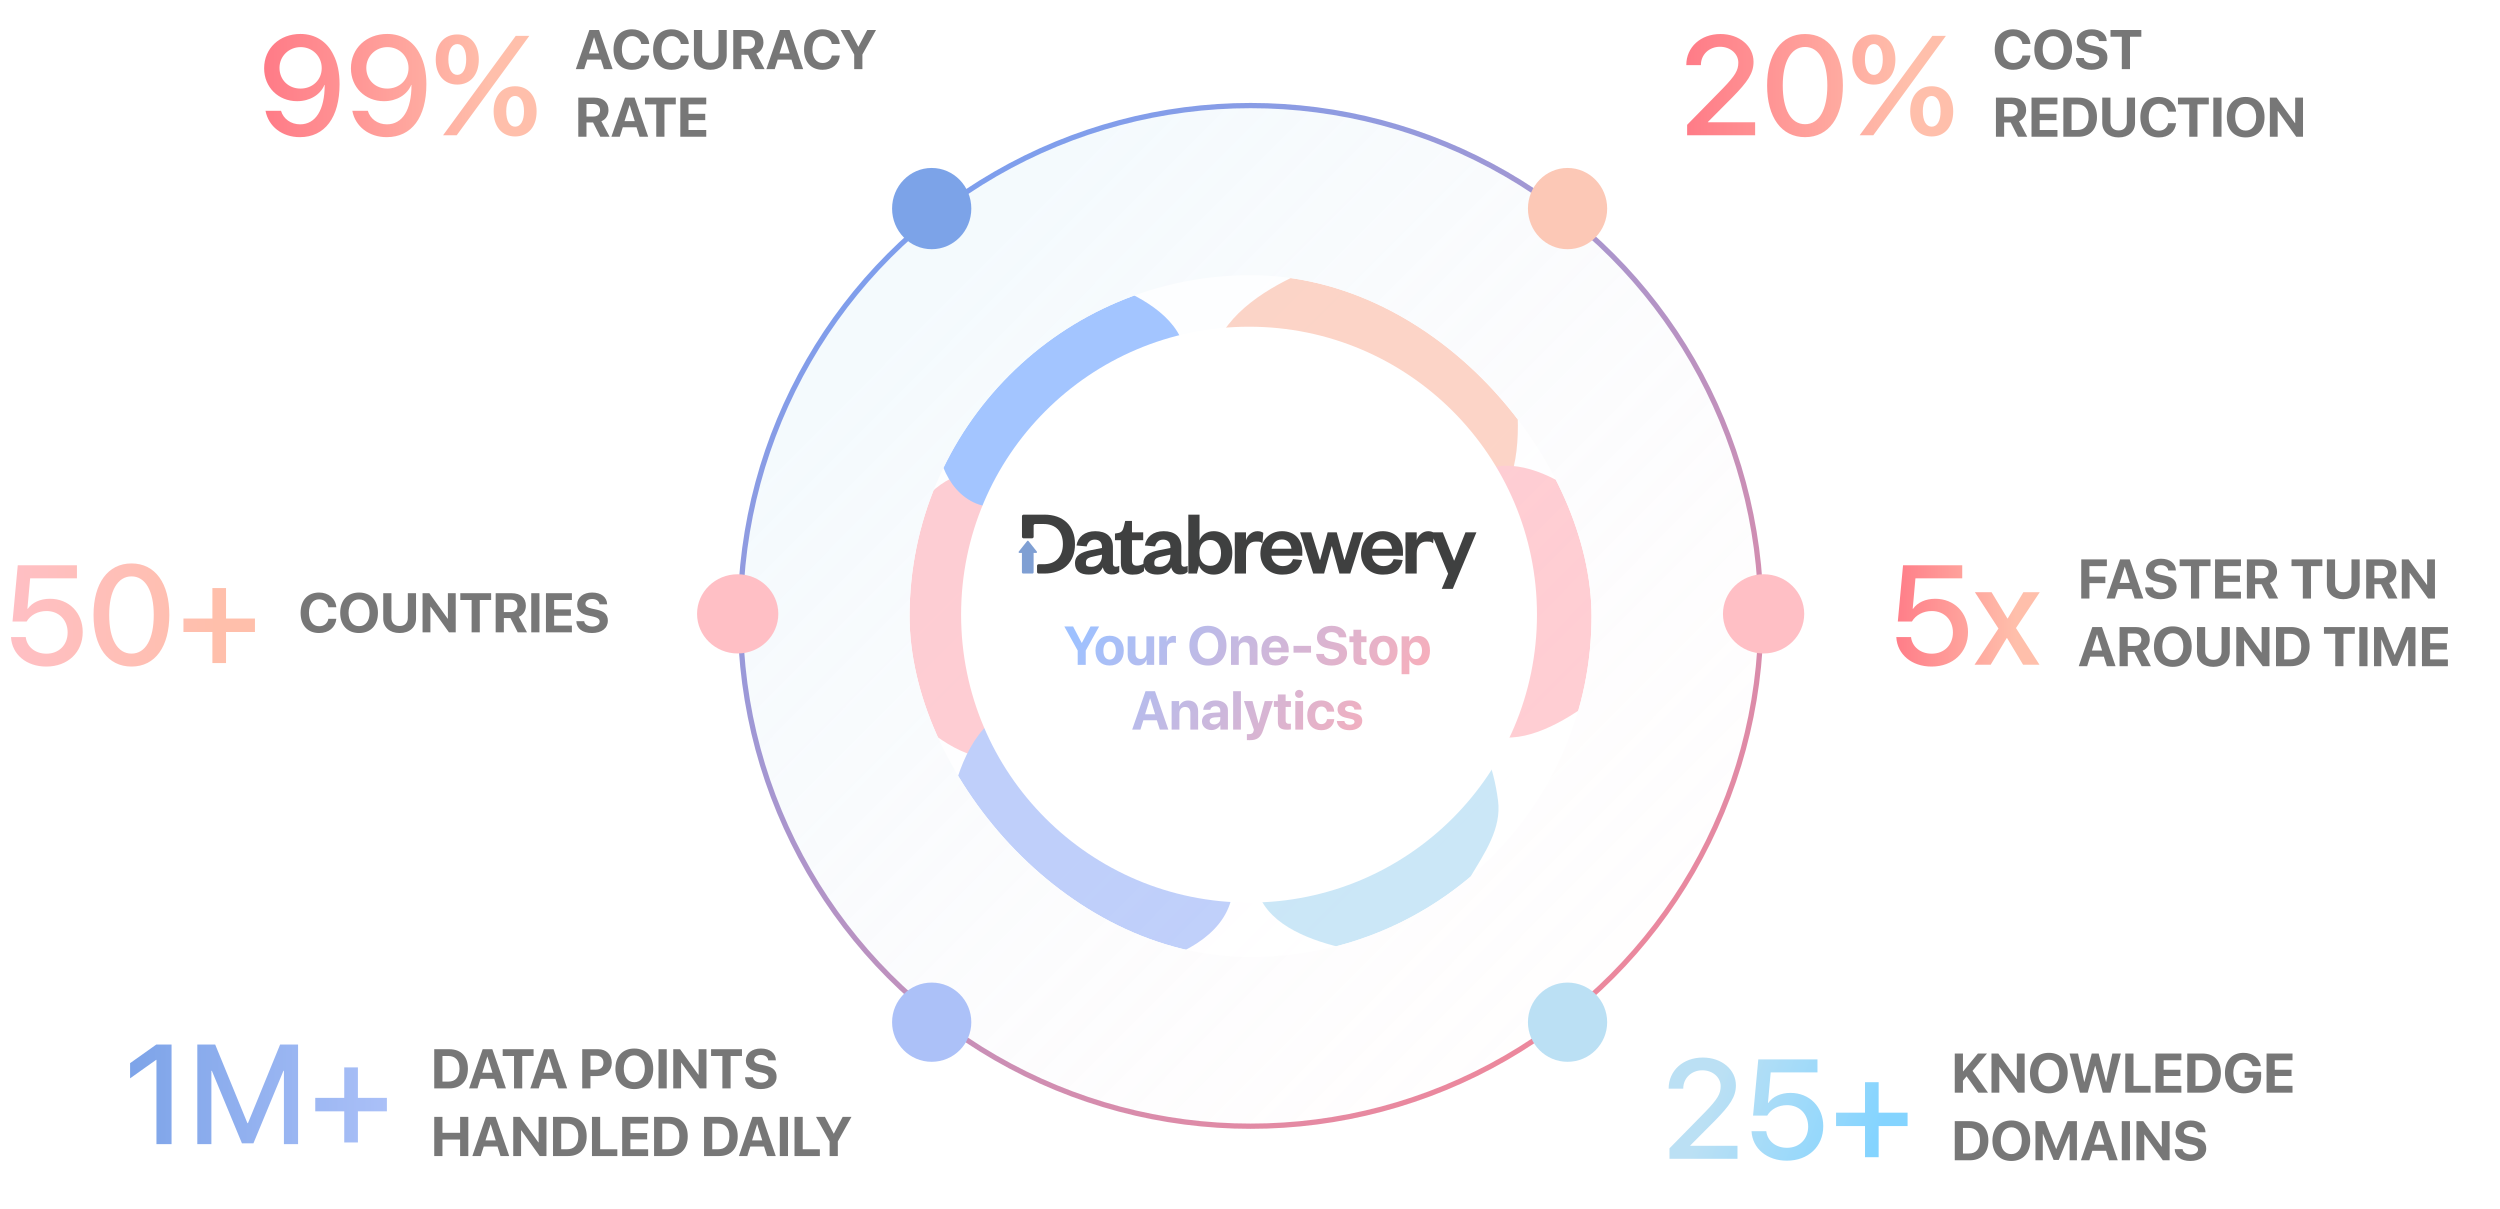 <svg width="850" height="411" viewBox="0 0 850 411" fill="none" xmlns="http://www.w3.org/2000/svg">
<circle cx="425.218" cy="209.403" r="173.509" fill="url(#paint0_linear_11269_31929)" stroke="url(#paint1_linear_11269_31929)" stroke-width="1.789"/>
<ellipse cx="316.776" cy="70.918" rx="13.469" ry="13.814" fill="#7CA3E8"/>
<ellipse cx="532.968" cy="70.918" rx="13.469" ry="13.814" fill="#FCC8B6"/>
<ellipse cx="599.621" cy="208.713" rx="13.814" ry="13.469" fill="#FFBFC5"/>
<ellipse cx="250.814" cy="208.713" rx="13.814" ry="13.469" fill="#FFBFC5"/>
<circle cx="316.776" cy="347.546" r="13.469" fill="#ACC1F8"/>
<circle cx="532.968" cy="347.546" r="13.469" fill="#BBE0F4"/>
<path d="M567.342 370.107C567.342 364.017 572.238 359.566 578.961 359.566C585.403 359.566 590.205 363.665 590.205 369.03C590.205 372.965 588.096 375.893 583.154 380.953L574.698 389.456V389.573H590.743V394H567.624V390.439L579.828 378.001C583.95 373.714 585.028 371.934 585.028 369.287C585.028 366.289 582.311 363.9 578.797 363.9C575.096 363.9 572.308 366.57 572.308 370.084V370.154H567.342V370.107ZM607.515 394.632C600.769 394.632 595.827 390.51 595.522 384.607H600.535C600.91 387.957 603.791 390.252 607.562 390.252C611.825 390.252 614.777 387.277 614.777 383.037C614.777 378.798 611.825 375.752 607.609 375.752C604.681 375.752 602.151 377.088 600.839 379.313H596.037L597.818 360.199H617.939V364.626H602.034L601.097 375.003H601.214C602.69 372.871 605.454 371.583 608.757 371.583C615.245 371.583 619.907 376.338 619.907 382.897C619.907 389.83 614.8 394.632 607.515 394.632ZM638.74 382.873V393.438H634.102V382.873H624.264V378.306H634.102V367.952H638.74V378.306H648.578V382.873H638.74Z" fill="url(#paint2_linear_11269_31929)"/>
<path d="M667.405 371.5H664.62V358.195H667.405V364.262H667.488L672.485 358.195H675.583L670.66 364.096L675.924 371.5H672.596L668.649 365.94L667.405 367.434V371.5ZM679.769 371.5H677.105V358.195H679.428L685.643 366.862H685.717V358.195H688.381V371.5H686.076L679.852 362.787H679.769V371.5ZM696.606 357.964C700.543 357.964 703.023 360.611 703.023 364.852C703.023 369.084 700.543 371.731 696.606 371.731C692.66 371.731 690.188 369.084 690.188 364.852C690.188 360.611 692.66 357.964 696.606 357.964ZM696.606 360.288C694.43 360.288 693.028 362.058 693.028 364.852C693.028 367.637 694.421 369.398 696.606 369.398C698.782 369.398 700.174 367.637 700.174 364.852C700.174 362.058 698.782 360.288 696.606 360.288ZM712.327 362.409L709.8 371.5H707.173L703.65 358.195H706.536L708.629 367.83H708.703L711.193 358.195H713.544L716.033 367.83H716.107L718.209 358.195H721.095L717.564 371.5H714.936L712.41 362.409H712.327ZM731.201 369.195V371.5H722.598V358.195H725.383V369.195H731.201ZM741.666 369.195V371.5H732.852V358.195H741.666V360.491H735.636V363.699H741.325V365.839H735.636V369.195H741.666ZM743.676 358.195H748.757C752.749 358.195 755.1 360.574 755.1 364.797C755.1 369.02 752.749 371.5 748.757 371.5H743.676V358.195ZM746.461 360.491V369.195H748.425C750.914 369.195 752.261 367.683 752.261 364.806C752.261 362.021 750.878 360.491 748.425 360.491H746.461ZM768.793 365.912C768.793 369.536 766.598 371.731 762.892 371.731C758.918 371.731 756.484 369.13 756.484 364.806C756.484 360.546 758.918 357.964 762.827 357.964C765.935 357.964 768.277 359.799 768.673 362.492H765.879C765.474 361.099 764.339 360.269 762.836 360.269C760.642 360.269 759.323 361.938 759.323 364.769C759.323 367.655 760.725 369.416 762.938 369.416C764.754 369.416 766.018 368.301 766.073 366.65L766.082 366.438H763.187V364.409H768.793V365.912ZM779.452 369.195V371.5H770.637V358.195H779.452V360.491H773.422V363.699H779.111V365.839H773.422V369.195H779.452ZM664.62 381.195H669.701C673.693 381.195 676.044 383.574 676.044 387.797C676.044 392.02 673.693 394.5 669.701 394.5H664.62V381.195ZM667.405 383.491V392.195H669.369C671.858 392.195 673.204 390.683 673.204 387.806C673.204 385.021 671.821 383.491 669.369 383.491H667.405ZM683.845 380.964C687.782 380.964 690.262 383.611 690.262 387.852C690.262 392.084 687.782 394.731 683.845 394.731C679.898 394.731 677.427 392.084 677.427 387.852C677.427 383.611 679.898 380.964 683.845 380.964ZM683.845 383.288C681.669 383.288 680.267 385.058 680.267 387.852C680.267 390.637 681.66 392.398 683.845 392.398C686.021 392.398 687.413 390.637 687.413 387.852C687.413 385.058 686.021 383.288 683.845 383.288ZM706.149 394.5H703.669V385.519H703.595L699.981 394.371H698.229L694.614 385.519H694.541V394.5H692.06V381.195H695.287L699.068 390.627H699.142L702.922 381.195H706.149V394.5ZM717.075 394.5L716.061 391.273H711.386L710.372 394.5H707.514L712.133 381.195H715.406L720.035 394.5H717.075ZM713.691 383.74L711.986 389.189H715.462L713.756 383.74H713.691ZM724.184 394.5H721.4V381.195H724.184V394.5ZM729.062 394.5H726.397V381.195H728.721L734.935 389.862H735.009V381.195H737.674V394.5H735.369L729.145 385.787H729.062V394.5ZM739.398 390.71H742.081C742.21 391.808 743.354 392.527 744.829 392.527C746.313 392.527 747.328 391.817 747.328 390.839C747.328 389.973 746.691 389.493 745.087 389.134L743.354 388.756C740.901 388.23 739.693 386.985 739.693 385.04C739.693 382.587 741.814 380.964 744.783 380.964C747.881 380.964 749.826 382.56 749.872 384.966H747.263C747.171 383.841 746.184 383.159 744.792 383.159C743.418 383.159 742.496 383.813 742.496 384.8C742.496 385.621 743.142 386.082 744.672 386.432L746.286 386.773C748.95 387.345 750.112 388.488 750.112 390.517C750.112 393.098 748.019 394.731 744.718 394.731C741.519 394.731 739.481 393.209 739.398 390.71Z" fill="#777777"/>
<path d="M101.961 46.633C95.941 46.633 91.279 43.025 90.272 37.661H95.543C96.339 40.425 98.916 42.276 102.031 42.276C107.302 42.276 110.394 37.403 110.394 28.877C110.394 28.877 110.37 28.877 110.347 28.877H110.323H110.3C108.941 32.203 105.381 34.405 101.024 34.405C94.606 34.405 89.804 29.65 89.804 23.232C89.804 16.462 95.004 11.543 102.148 11.543C107.161 11.543 111.19 14.096 113.369 18.64C114.751 21.334 115.453 24.66 115.453 28.619C115.453 39.933 110.441 46.633 101.961 46.633ZM102.148 30.118C106.294 30.118 109.386 27.143 109.386 23.161C109.386 19.156 106.248 16.017 102.219 16.017C98.19 16.017 95.027 19.132 95.027 23.067C95.027 27.12 98.049 30.118 102.148 30.118ZM131.476 46.633C125.456 46.633 120.794 43.025 119.787 37.661H125.057C125.854 40.425 128.431 42.276 131.546 42.276C136.816 42.276 139.908 37.403 139.908 28.877C139.908 28.877 139.885 28.877 139.862 28.877H139.838H139.815C138.456 32.203 134.896 34.405 130.539 34.405C124.12 34.405 119.318 29.65 119.318 23.232C119.318 16.462 124.519 11.543 131.663 11.543C136.676 11.543 140.705 14.096 142.883 18.64C144.265 21.334 144.968 24.66 144.968 28.619C144.968 39.933 139.955 46.633 131.476 46.633ZM131.663 30.118C135.809 30.118 138.901 27.143 138.901 23.161C138.901 19.156 135.762 16.017 131.733 16.017C127.704 16.017 124.542 19.132 124.542 23.067C124.542 27.12 127.564 30.118 131.663 30.118ZM162.794 20.233C162.794 25.433 159.913 28.76 155.486 28.76C151.035 28.76 148.154 25.433 148.154 20.233C148.154 15.033 151.035 11.707 155.486 11.707C159.913 11.707 162.794 15.033 162.794 20.233ZM155.486 25.457C157.336 25.457 158.507 23.466 158.507 20.21C158.507 16.977 157.336 14.986 155.486 14.986C153.612 14.986 152.441 16.977 152.441 20.21C152.441 23.466 153.612 25.457 155.486 25.457ZM155.275 46H150.637L163.708 28.127L175.35 12.199H179.964L167.245 29.626L155.275 46ZM182.447 37.872C182.447 43.072 179.589 46.398 175.139 46.398C170.688 46.398 167.83 43.072 167.83 37.872C167.83 32.648 170.688 29.322 175.139 29.322C179.589 29.322 182.447 32.648 182.447 37.872ZM175.139 43.072C177.013 43.072 178.161 41.104 178.161 37.848C178.161 34.592 177.013 32.625 175.139 32.625C173.265 32.625 172.117 34.592 172.117 37.848C172.117 41.104 173.265 43.072 175.139 43.072Z" fill="url(#paint3_linear_11269_31929)"/>
<path d="M205.333 23.5L204.319 20.273H199.644L198.63 23.5H195.772L200.391 10.195H203.665L208.293 23.5H205.333ZM201.95 12.74L200.244 18.189H203.72L202.014 12.74H201.95ZM214.895 23.73C211.022 23.73 208.598 21.14 208.598 16.843C208.598 12.555 211.041 9.964 214.895 9.964C218.095 9.964 220.529 11.993 220.741 14.971H218.03C217.772 13.339 216.518 12.27 214.895 12.27C212.793 12.27 211.437 14.031 211.437 16.834C211.437 19.674 212.774 21.425 214.904 21.425C216.555 21.425 217.744 20.457 218.039 18.881H220.75C220.437 21.849 218.159 23.73 214.895 23.73ZM228.357 23.73C224.484 23.73 222.059 21.14 222.059 16.843C222.059 12.555 224.503 9.964 228.357 9.964C231.556 9.964 233.991 11.993 234.203 14.971H231.492C231.234 13.339 229.98 12.27 228.357 12.27C226.255 12.27 224.899 14.031 224.899 16.834C224.899 19.674 226.236 21.425 228.366 21.425C230.017 21.425 231.206 20.457 231.501 18.881H234.212C233.898 21.849 231.621 23.73 228.357 23.73ZM238.721 10.195V18.521C238.721 20.227 239.726 21.342 241.515 21.342C243.294 21.342 244.299 20.227 244.299 18.521V10.195H247.084V18.798C247.084 21.73 244.917 23.73 241.515 23.73C238.103 23.73 235.936 21.73 235.936 18.798V10.195H238.721ZM252.09 12.371V16.612H254.488C255.889 16.612 256.71 15.81 256.71 14.492C256.71 13.201 255.843 12.371 254.46 12.371H252.09ZM252.09 18.632V23.5H249.306V10.195H254.755C257.816 10.195 259.568 11.809 259.568 14.436C259.568 16.142 258.683 17.617 257.152 18.217L259.955 23.5H256.802L254.322 18.632H252.09ZM270.116 23.5L269.102 20.273H264.427L263.413 23.5H260.555L265.174 10.195H268.448L273.076 23.5H270.116ZM266.732 12.74L265.027 18.189H268.503L266.797 12.74H266.732ZM279.678 23.73C275.805 23.73 273.38 21.14 273.38 16.843C273.38 12.555 275.824 9.964 279.678 9.964C282.878 9.964 285.312 11.993 285.524 14.971H282.813C282.555 13.339 281.301 12.27 279.678 12.27C277.576 12.27 276.22 14.031 276.22 16.834C276.22 19.674 277.557 21.425 279.687 21.425C281.338 21.425 282.527 20.457 282.822 18.881H285.533C285.22 21.849 282.942 23.73 279.678 23.73ZM293.214 23.5H290.429V18.53L285.8 10.195H288.834L291.812 15.875H291.877L294.864 10.195H297.852L293.214 18.53V23.5ZM199.405 35.371V39.612H201.802C203.204 39.612 204.024 38.81 204.024 37.492C204.024 36.201 203.157 35.371 201.774 35.371H199.405ZM199.405 41.632V46.5H196.62V33.195H202.069C205.131 33.195 206.882 34.809 206.882 37.436C206.882 39.142 205.997 40.617 204.467 41.217L207.27 46.5H204.116L201.636 41.632H199.405ZM217.431 46.5L216.416 43.273H211.742L210.727 46.5H207.869L212.489 33.195H215.762L220.39 46.5H217.431ZM214.047 35.74L212.341 41.189H215.817L214.111 35.74H214.047ZM225.914 46.5H223.129V35.491H219.284V33.195H229.768V35.491H225.914V46.5ZM240.122 44.195V46.5H231.307V33.195H240.122V35.491H234.092V38.7H239.781V40.839H234.092V44.195H240.122Z" fill="#777777"/>
<path d="M573.342 22.107C573.342 16.017 578.238 11.566 584.961 11.566C591.403 11.566 596.205 15.665 596.205 21.03C596.205 24.965 594.096 27.893 589.154 32.953L580.698 41.456V41.573H596.743V46H573.624V42.44L585.828 30.001C589.95 25.715 591.028 23.934 591.028 21.287C591.028 18.289 588.311 15.9 584.797 15.9C581.096 15.9 578.308 18.57 578.308 22.084V22.154H573.342V22.107ZM613.726 46.633C605.621 46.633 600.819 39.839 600.819 29.064C600.819 18.359 605.668 11.566 613.726 11.566C621.808 11.566 626.586 18.336 626.586 29.041C626.586 39.816 621.831 46.633 613.726 46.633ZM613.726 42.229C618.552 42.229 621.292 37.239 621.292 29.064C621.292 21.006 618.505 15.97 613.726 15.97C608.948 15.97 606.137 21.03 606.137 29.064C606.137 37.216 608.901 42.229 613.726 42.229ZM644.436 20.233C644.436 25.433 641.554 28.76 637.127 28.76C632.676 28.76 629.795 25.433 629.795 20.233C629.795 15.033 632.676 11.707 637.127 11.707C641.554 11.707 644.436 15.033 644.436 20.233ZM637.127 25.457C638.978 25.457 640.149 23.466 640.149 20.21C640.149 16.977 638.978 14.986 637.127 14.986C635.253 14.986 634.082 16.977 634.082 20.21C634.082 23.466 635.253 25.457 637.127 25.457ZM636.916 46H632.278L645.349 28.127L656.991 12.199H661.606L648.886 29.626L636.916 46ZM664.089 37.872C664.089 43.072 661.231 46.398 656.78 46.398C652.33 46.398 649.472 43.072 649.472 37.872C649.472 32.648 652.33 29.322 656.78 29.322C661.231 29.322 664.089 32.648 664.089 37.872ZM656.78 43.072C658.654 43.072 659.802 41.104 659.802 37.848C659.802 34.592 658.654 32.625 656.78 32.625C654.906 32.625 653.758 34.592 653.758 37.848C653.758 41.104 654.906 43.072 656.78 43.072Z" fill="url(#paint4_linear_11269_31929)"/>
<path d="M684.503 23.73C680.63 23.73 678.205 21.14 678.205 16.843C678.205 12.555 680.649 9.964 684.503 9.964C687.702 9.964 690.136 11.993 690.349 14.971H687.638C687.38 13.339 686.126 12.27 684.503 12.27C682.401 12.27 681.045 14.031 681.045 16.834C681.045 19.674 682.382 21.425 684.512 21.425C686.162 21.425 687.352 20.457 687.647 18.881H690.358C690.044 21.849 687.767 23.73 684.503 23.73ZM698.085 9.964C702.022 9.964 704.502 12.611 704.502 16.852C704.502 21.084 702.022 23.73 698.085 23.73C694.138 23.73 691.667 21.084 691.667 16.852C691.667 12.611 694.138 9.964 698.085 9.964ZM698.085 12.288C695.908 12.288 694.507 14.058 694.507 16.852C694.507 19.637 695.899 21.398 698.085 21.398C700.261 21.398 701.653 19.637 701.653 16.852C701.653 14.058 700.261 12.288 698.085 12.288ZM705.802 19.71H708.485C708.614 20.808 709.758 21.527 711.233 21.527C712.717 21.527 713.732 20.817 713.732 19.84C713.732 18.973 713.095 18.493 711.491 18.134L709.758 17.756C707.305 17.23 706.097 15.985 706.097 14.04C706.097 11.587 708.218 9.964 711.187 9.964C714.285 9.964 716.23 11.559 716.276 13.966H713.667C713.575 12.841 712.588 12.159 711.196 12.159C709.822 12.159 708.9 12.813 708.9 13.8C708.9 14.621 709.546 15.082 711.076 15.432L712.69 15.773C715.354 16.345 716.516 17.488 716.516 19.517C716.516 22.099 714.423 23.73 711.122 23.73C707.923 23.73 705.885 22.209 705.802 19.71ZM724.197 23.5H721.412V12.491H717.567V10.195H728.051V12.491H724.197V23.5ZM681.405 35.371V39.612H683.802C685.204 39.612 686.024 38.81 686.024 37.492C686.024 36.201 685.157 35.371 683.774 35.371H681.405ZM681.405 41.632V46.5H678.62V33.195H684.069C687.131 33.195 688.882 34.809 688.882 37.436C688.882 39.142 687.997 40.617 686.467 41.217L689.27 46.5H686.116L683.636 41.632H681.405ZM699.532 44.195V46.5H690.717V33.195H699.532V35.491H693.502V38.7H699.191V40.839H693.502V44.195H699.532ZM701.542 33.195H706.623C710.615 33.195 712.966 35.574 712.966 39.797C712.966 44.02 710.615 46.5 706.623 46.5H701.542V33.195ZM704.327 35.491V44.195H706.291C708.78 44.195 710.126 42.683 710.126 39.806C710.126 37.021 708.743 35.491 706.291 35.491H704.327ZM717.549 33.195V41.521C717.549 43.227 718.554 44.342 720.343 44.342C722.122 44.342 723.127 43.227 723.127 41.521V33.195H725.912V41.798C725.912 44.73 723.745 46.73 720.343 46.73C716.931 46.73 714.764 44.73 714.764 41.798V33.195H717.549ZM734.017 46.73C730.144 46.73 727.719 44.14 727.719 39.843C727.719 35.555 730.162 32.964 734.017 32.964C737.216 32.964 739.65 34.993 739.862 37.971H737.152C736.893 36.339 735.639 35.27 734.017 35.27C731.914 35.27 730.559 37.031 730.559 39.834C730.559 42.673 731.896 44.425 734.026 44.425C735.676 44.425 736.866 43.457 737.161 41.881H739.872C739.558 44.849 737.281 46.73 734.017 46.73ZM747.137 46.5H744.353V35.491H740.508V33.195H750.992V35.491H747.137V46.5ZM755.316 46.5H752.531V33.195H755.316V46.5ZM763.531 32.964C767.468 32.964 769.949 35.611 769.949 39.852C769.949 44.084 767.468 46.73 763.531 46.73C759.585 46.73 757.114 44.084 757.114 39.852C757.114 35.611 759.585 32.964 763.531 32.964ZM763.531 35.288C761.355 35.288 759.954 37.058 759.954 39.852C759.954 42.637 761.346 44.398 763.531 44.398C765.707 44.398 767.1 42.637 767.1 39.852C767.1 37.058 765.707 35.288 763.531 35.288ZM774.411 46.5H771.747V33.195H774.07L780.285 41.862H780.359V33.195H783.023V46.5H780.718L774.494 37.787H774.411V46.5Z" fill="#777777"/>
<g opacity="0.76">
<g clip-path="url(#clip0_11269_31929)">
<circle cx="425.187" cy="209.495" r="115.933" fill="white"/>
<g filter="url(#filter0_f_11269_31929)">
<path fill-rule="evenodd" clip-rule="evenodd" d="M361.125 159.468C371.218 167.382 366.095 183.76 366.872 196.914C367.447 206.642 368.397 215.845 365.003 225.104C360.53 237.307 357.001 252.667 344.908 256.837C332.645 261.066 319.84 252.633 310.688 243.835C303.191 236.629 302.581 225.422 301.245 214.866C300.101 205.817 300.081 196.976 303.68 188.444C308.034 178.125 313.363 167.697 323.251 162.709C335.192 156.685 350.893 151.445 361.125 159.468Z" fill="#FFBFC5"/>
</g>
<g filter="url(#filter1_f_11269_31929)">
<path fill-rule="evenodd" clip-rule="evenodd" d="M403.011 120.855C404.026 132.698 390.29 139.37 382.237 148.083C376.28 154.527 370.893 160.901 362.824 164.331C352.191 168.852 340.085 175.984 330.019 170.284C319.811 164.505 317.48 150.479 317.61 138.732C317.717 129.11 324.61 121.722 330.64 114.243C335.808 107.831 341.527 102.319 349.25 99.482C358.59 96.05 368.594 93.22 377.849 96.899C389.024 101.342 401.981 108.85 403.011 120.855Z" fill="#89B4FF"/>
</g>
<g filter="url(#filter2_f_11269_31929)">
<path fill-rule="evenodd" clip-rule="evenodd" d="M503.52 175.993C491.429 183.362 477.023 172.254 463.457 168.29C453.423 165.358 443.766 162.996 435.824 156.211C425.359 147.271 411.328 138.145 412.063 124.385C412.809 110.431 426.529 100.501 439.127 94.405C449.445 89.411 460.982 92.841 472.159 95.302C481.741 97.41 490.655 100.584 497.779 107.314C506.396 115.454 514.725 124.621 515.713 136.443C516.907 150.719 515.777 168.523 503.52 175.993Z" fill="#FCC8B6"/>
</g>
<g filter="url(#filter3_f_11269_31929)">
<path fill-rule="evenodd" clip-rule="evenodd" d="M503.488 248.489C493.113 242.689 495.291 227.575 492.592 216.021C490.596 207.476 488.339 199.441 490.023 190.837C492.242 179.497 493.126 165.475 503.489 160.336C513.999 155.124 526.918 161.059 536.572 167.753C544.479 173.237 546.731 183.087 549.544 192.273C551.955 200.148 553.312 207.975 551.331 215.959C548.935 225.617 545.669 235.488 537.433 241.088C527.488 247.85 514.006 254.369 503.488 248.489Z" fill="#FFBFC5"/>
</g>
<g filter="url(#filter4_f_11269_31929)">
<path fill-rule="evenodd" clip-rule="evenodd" d="M427.282 301.864C424.616 290.281 437.281 281.748 444.032 271.992C449.026 264.777 453.466 257.71 460.974 253.182C470.869 247.214 481.854 238.456 492.621 242.687C503.539 246.978 507.813 260.538 509.332 272.187C510.576 281.729 504.786 290.01 499.866 298.262C495.647 305.335 490.758 311.595 483.51 315.487C474.743 320.194 465.234 324.4 455.555 322.055C443.867 319.223 429.985 313.607 427.282 301.864Z" fill="#BBE0F4"/>
</g>
<g filter="url(#filter5_f_11269_31929)">
<path fill-rule="evenodd" clip-rule="evenodd" d="M345.082 240.76C358.53 236.538 369.233 249.796 381.05 256.307C389.79 261.123 398.325 265.335 404.049 273.251C411.592 283.684 422.47 295.039 418.092 307.538C413.653 320.212 397.974 326.445 384.387 329.39C373.258 331.802 363.224 326.211 353.272 321.587C344.742 317.624 337.129 312.823 332.166 305.129C326.163 295.824 320.709 285.634 322.933 274.554C325.617 261.174 331.45 245.04 345.082 240.76Z" fill="#ACC1F8"/>
</g>
</g>
</g>
<g clip-path="url(#clip1_11269_31929)">
<circle cx="424.672" cy="208.98" r="97.899" fill="white"/>
<path d="M378.393 191.597V186.008C378.393 182.327 376.013 180.606 372.385 180.606C368.757 180.606 366.475 182.612 366.003 185.465L369.47 185.785C369.791 184.422 370.647 183.468 372.234 183.468C373.82 183.468 374.676 184.422 374.676 185.982V186.302L370.834 187.069C367.661 187.702 365.495 188.816 365.495 191.481C365.495 194.147 367.277 195.359 370.192 195.359C373.107 195.359 374.168 194.503 374.961 192.881C375.309 194.405 376.325 195.323 377.912 195.323C379.498 195.323 379.944 194.913 380.55 194.432V192.4C380.14 192.587 379.757 192.685 379.374 192.685C378.768 192.685 378.393 192.337 378.393 191.606V191.597ZM374.676 188.932C374.676 191.187 373.152 192.712 371.146 192.712C369.14 192.712 369.212 192.141 369.212 191.187C369.212 189.788 370.388 189.503 372.037 189.155L374.676 188.584V188.932Z" fill="#3F4040"/>
<path d="M401.651 191.597V186.008C401.651 182.327 399.271 180.606 395.643 180.606C392.015 180.606 389.733 182.612 389.261 185.465L392.728 185.785C393.049 184.422 393.905 183.468 395.492 183.468C397.078 183.468 397.934 184.422 397.934 185.982V186.302L394.092 187.069C390.919 187.702 388.753 188.816 388.753 191.481C388.753 194.147 388.753 191.66 388.762 191.749C388.004 192.088 387.264 192.337 386.56 192.337C385.419 192.337 384.875 191.793 384.875 190.59V183.664H388.69V180.999H384.875V177.121H382.558L382.112 179.029C381.791 180.33 381.417 181.034 380.044 181.248L379.09 181.409V183.664H381.096V191.446C381.096 194.432 382.905 195.386 385.071 195.386C387.237 195.386 387.933 194.94 388.949 194.182V192.756C389.484 194.396 391.097 195.359 393.459 195.359C395.822 195.359 397.435 194.503 398.228 192.881C398.576 194.405 399.592 195.323 401.179 195.323C402.766 195.323 403.211 194.913 403.817 194.432V192.4C403.407 192.587 403.024 192.685 402.641 192.685C402.035 192.685 401.66 192.337 401.66 191.606L401.651 191.597ZM397.934 188.932C397.934 191.187 396.41 192.712 394.404 192.712C392.399 192.712 392.47 192.141 392.47 191.187C392.47 189.788 393.647 189.503 395.296 189.155L397.934 188.584V188.932Z" fill="#3F4040"/>
<path d="M412.675 180.603C410.162 180.603 408.486 181.967 407.844 183.687V174.979H404.029V194.99H406.953L407.648 192.289C408.379 194.037 410.162 195.374 412.604 195.374C416.794 195.374 418.986 192.129 418.986 188.002C418.986 183.875 416.794 180.603 412.666 180.603H412.675ZM411.499 192.387C409.342 192.387 407.817 190.828 407.817 188.26V187.717C407.817 185.176 409.342 183.589 411.499 183.589C413.656 183.589 415.153 185.337 415.153 188.002C415.153 190.667 413.914 192.387 411.499 192.387Z" fill="#3F4040"/>
<path d="M429.514 181.177C429.104 180.829 428.4 180.606 427.544 180.606C425.61 180.606 424.148 182.068 423.64 183.655V180.99H419.825V195.002H423.64V188.076C423.64 185.536 424.977 184.136 426.947 184.136C428.917 184.136 428.507 184.324 429.238 184.743L429.523 181.186L429.514 181.177Z" fill="#3F4040"/>
<path d="M435.864 180.607C431.674 180.607 428.527 183.78 428.527 188.201C428.527 192.623 431.638 195.377 435.962 195.377C440.285 195.377 441.97 193.532 442.701 190.421L439.616 190.1C439.073 191.687 437.967 192.48 436.086 192.48C434.206 192.48 432.405 191.018 432.271 188.95H442.79V187.586C442.79 183.771 440.436 180.598 435.864 180.598V180.607ZM432.343 186.579C432.69 184.832 433.742 183.406 435.837 183.406C437.932 183.406 438.948 184.965 439.081 186.579H432.343Z" fill="#3F4040"/>
<path d="M460.073 180.988L457.185 190.33H457.06L454.484 180.988H451.4L448.859 190.33H448.735L445.811 180.988H442.031L446.479 195.001H450.196L452.737 185.757H452.862L455.402 195.001H459.093L463.541 180.988H460.073Z" fill="#3F4040"/>
<path d="M470.083 180.607C465.893 180.607 462.746 183.78 462.746 188.201C462.746 192.623 465.857 195.377 470.181 195.377C474.504 195.377 476.189 193.532 476.92 190.421L473.835 190.1C473.292 191.687 472.186 192.48 470.305 192.48C468.425 192.48 466.624 191.018 466.49 188.95H477.009V187.586C477.009 183.771 474.655 180.598 470.083 180.598V180.607ZM466.553 186.579C466.9 184.832 467.952 183.406 470.047 183.406C472.142 183.406 473.158 184.965 473.292 186.579H466.553Z" fill="#3F4040"/>
<path d="M498.258 180.99L494.479 190.554H494.354L490.539 180.99H487.267C486.848 180.749 486.269 180.606 485.583 180.606C483.648 180.606 482.186 182.068 481.678 183.655V180.99H477.863V195.002H481.678V188.076C481.678 185.536 483.015 184.136 484.985 184.136C486.955 184.136 486.545 184.324 487.276 184.743L487.41 183.085L492.357 195.065L490.2 200.208H493.953L501.993 180.99H498.276H498.258Z" fill="#3F4040"/>
<path d="M349.682 183.942C349.566 183.799 349.352 183.799 349.237 183.942L346.384 187.534C346.233 187.721 346.366 187.998 346.607 187.998H347.454V194.576C347.454 194.817 347.65 195.013 347.89 195.013H350.993C351.233 195.013 351.429 194.817 351.429 194.576V187.998H352.303C352.544 187.998 352.677 187.721 352.526 187.534L349.673 183.942H349.682Z" fill="#7F9FD3"/>
<path d="M355.039 174.982H347.997C347.702 174.982 347.471 175.222 347.471 175.507V182.505C347.471 182.799 347.711 183.031 347.997 183.031H350.911C351.206 183.031 351.437 182.79 351.437 182.505V178.69C351.437 178.396 351.678 178.164 351.963 178.164H354.771C358.996 178.164 361.385 180.704 361.385 184.965C361.385 189.226 358.996 191.838 354.771 191.838H353.122C352.828 191.838 352.596 192.079 352.596 192.364V194.485C352.596 194.779 352.837 195.011 353.122 195.011H355.03C361.483 195.011 365.495 191.258 365.495 184.992C365.495 178.725 361.492 174.973 355.03 174.973L355.039 174.982Z" fill="#3F4040"/>
<path d="M369.152 226.066H366.416V221.185L361.87 212.997H364.85L367.775 218.576H367.838L370.773 212.997H373.708L369.152 221.185V226.066ZM377.276 226.275C374.342 226.275 372.467 224.391 372.467 221.203C372.467 218.06 374.369 216.149 377.276 216.149C380.183 216.149 382.085 218.051 382.085 221.203C382.085 224.4 380.211 226.275 377.276 226.275ZM377.276 224.255C378.571 224.255 379.395 223.159 379.395 221.212C379.395 219.283 378.562 218.168 377.276 218.168C375.99 218.168 375.148 219.283 375.148 221.212C375.148 223.159 375.972 224.255 377.276 224.255ZM392.42 216.357V226.066H389.866V224.318H389.811C389.331 225.541 388.371 226.248 386.904 226.248C384.803 226.248 383.408 224.88 383.408 222.616V216.357H386.053V222.063C386.053 223.358 386.696 224.047 387.864 224.047C389.041 224.047 389.775 223.204 389.775 221.918V216.357H392.42ZM394.141 226.066V216.357H396.695V218.105H396.749C397.093 216.873 397.918 216.203 399.059 216.203C399.367 216.203 399.629 216.248 399.811 216.303V218.63C399.593 218.54 399.231 218.476 398.85 218.476C397.546 218.476 396.785 219.273 396.785 220.641V226.066H394.141ZM410.697 212.77C414.565 212.77 417.001 215.37 417.001 219.536C417.001 223.693 414.565 226.293 410.697 226.293C406.821 226.293 404.394 223.693 404.394 219.536C404.394 215.37 406.821 212.77 410.697 212.77ZM410.697 215.053C408.56 215.053 407.183 216.792 407.183 219.536C407.183 222.271 408.551 224.001 410.697 224.001C412.835 224.001 414.203 222.271 414.203 219.536C414.203 216.792 412.835 215.053 410.697 215.053ZM418.541 226.066V216.357H421.095V218.087H421.149C421.666 216.882 422.689 216.176 424.184 216.176C426.339 216.176 427.553 217.534 427.553 219.808V226.066H424.908V220.36C424.908 219.092 424.31 218.368 423.124 218.368C421.937 218.368 421.186 219.237 421.186 220.496V226.066H418.541ZM433.585 218.105C432.426 218.105 431.593 218.984 431.502 220.197H435.623C435.569 218.956 434.763 218.105 433.585 218.105ZM435.659 223.096H438.087C437.797 224.998 436.058 226.275 433.658 226.275C430.669 226.275 428.875 224.364 428.875 221.257C428.875 218.159 430.687 216.149 433.558 216.149C436.384 216.149 438.168 218.06 438.168 221.012V221.819H431.475V221.982C431.475 223.367 432.353 224.318 433.703 224.318C434.672 224.318 435.415 223.838 435.659 223.096ZM445.749 221.909H439.798V219.6H445.749V221.909ZM447.479 222.344H450.115C450.241 223.422 451.365 224.128 452.814 224.128C454.272 224.128 455.268 223.431 455.268 222.471C455.268 221.619 454.643 221.148 453.067 220.795L451.365 220.424C448.955 219.907 447.769 218.685 447.769 216.774C447.769 214.364 449.852 212.77 452.768 212.77C455.812 212.77 457.723 214.337 457.768 216.701H455.205C455.114 215.596 454.145 214.926 452.777 214.926C451.428 214.926 450.522 215.569 450.522 216.538C450.522 217.344 451.156 217.797 452.66 218.141L454.245 218.476C456.862 219.038 458.003 220.161 458.003 222.154C458.003 224.69 455.947 226.293 452.705 226.293C449.562 226.293 447.56 224.798 447.479 222.344ZM460.168 214.12H462.813V216.357H464.606V218.35H462.813V222.996C462.813 223.739 463.175 224.092 463.954 224.092C464.19 224.092 464.434 224.074 464.597 224.047V225.994C464.325 226.057 463.873 226.103 463.338 226.103C461.056 226.103 460.168 225.342 460.168 223.449V218.35H458.801V216.357H460.168V214.12ZM470.367 226.275C467.432 226.275 465.557 224.391 465.557 221.203C465.557 218.06 467.459 216.149 470.367 216.149C473.274 216.149 475.176 218.051 475.176 221.203C475.176 224.4 473.301 226.275 470.367 226.275ZM470.367 224.255C471.662 224.255 472.486 223.159 472.486 221.212C472.486 219.283 471.653 218.168 470.367 218.168C469.081 218.168 468.238 219.283 468.238 221.212C468.238 223.159 469.062 224.255 470.367 224.255ZM482.214 216.203C484.677 216.203 486.19 218.078 486.19 221.212C486.19 224.336 484.686 226.22 482.259 226.22C480.846 226.22 479.759 225.532 479.243 224.436H479.188V229.236H476.544V216.357H479.152V218.051H479.207C479.732 216.91 480.81 216.203 482.214 216.203ZM481.326 224.092C482.648 224.092 483.482 222.978 483.482 221.212C483.482 219.455 482.648 218.322 481.326 218.322C480.031 218.322 479.179 219.473 479.179 221.212C479.179 222.969 480.031 224.092 481.326 224.092ZM394.331 248.066L393.335 244.896H388.743L387.746 248.066H384.939L389.476 234.997H392.692L397.238 248.066H394.331ZM391.007 237.497L389.331 242.849H392.746L391.07 237.497H391.007ZM398.352 248.066V238.357H400.906V240.087H400.961C401.477 238.882 402.501 238.176 403.995 238.176C406.151 238.176 407.364 239.534 407.364 241.808V248.066H404.72V242.36C404.72 241.092 404.122 240.368 402.935 240.368C401.749 240.368 400.997 241.237 400.997 242.496V248.066H398.352ZM412.79 246.309C413.94 246.309 414.891 245.558 414.891 244.507V243.8L412.844 243.927C411.857 244 411.295 244.444 411.295 245.132C411.295 245.856 411.893 246.309 412.79 246.309ZM411.92 248.22C410.072 248.22 408.669 247.025 408.669 245.277C408.669 243.511 410.027 242.487 412.445 242.342L414.891 242.197V241.554C414.891 240.649 414.257 240.123 413.261 240.123C412.273 240.123 411.648 240.612 411.522 241.328H409.103C409.203 239.444 410.806 238.149 413.378 238.149C415.869 238.149 417.49 239.435 417.49 241.391V248.066H414.936V246.581H414.882C414.338 247.614 413.134 248.22 411.92 248.22ZM419.266 248.066V234.997H421.91V248.066H419.266ZM424.935 251.662C424.845 251.662 424.021 251.653 423.939 251.635V249.597C424.021 249.615 424.501 249.615 424.6 249.615C425.569 249.615 426.049 249.307 426.231 248.537C426.231 248.501 426.33 248.112 426.312 248.075L422.934 238.357H425.841L427.906 245.947H427.951L430.017 238.357H432.806L429.464 248.284C428.631 250.775 427.417 251.662 424.935 251.662ZM434.473 236.12H437.117V238.357H438.911V240.35H437.117V244.996C437.117 245.739 437.48 246.092 438.259 246.092C438.494 246.092 438.739 246.074 438.902 246.047V247.994C438.63 248.057 438.177 248.103 437.643 248.103C435.36 248.103 434.473 247.342 434.473 245.449V240.35H433.105V238.357H434.473V236.12ZM440.405 248.066V238.357H443.05V248.066H440.405ZM441.728 237.288C440.931 237.288 440.315 236.681 440.315 235.921C440.315 235.151 440.931 234.553 441.728 234.553C442.525 234.553 443.141 235.151 443.141 235.921C443.141 236.681 442.525 237.288 441.728 237.288ZM453.638 241.971H451.183C451.029 240.947 450.35 240.223 449.263 240.223C447.959 240.223 447.144 241.328 447.144 243.203C447.144 245.114 447.959 246.201 449.272 246.201C450.332 246.201 451.02 245.567 451.183 244.507H453.647C453.511 246.798 451.799 248.275 449.245 248.275C446.32 248.275 444.463 246.373 444.463 243.203C444.463 240.087 446.32 238.149 449.227 238.149C451.854 238.149 453.52 239.77 453.638 241.971ZM454.761 241.21C454.761 239.362 456.364 238.149 458.855 238.149C461.291 238.149 462.876 239.38 462.913 241.264H460.476C460.422 240.485 459.797 240.005 458.819 240.005C457.904 240.005 457.306 240.422 457.306 241.047C457.306 241.527 457.723 241.853 458.574 242.052L460.431 242.451C462.378 242.886 463.166 243.656 463.166 245.105C463.166 247.016 461.409 248.275 458.846 248.275C456.255 248.275 454.661 247.025 454.516 245.132H457.098C457.225 245.947 457.868 246.418 458.918 246.418C459.924 246.418 460.53 246.019 460.53 245.385C460.53 244.896 460.204 244.625 459.335 244.416L457.542 244.018C455.703 243.601 454.761 242.641 454.761 241.21Z" fill="url(#paint5_linear_11269_31929)"/>
</g>
<path d="M15.734 226.632C8.988 226.632 4.045 222.51 3.741 216.607H8.753C9.128 219.957 12.009 222.252 15.781 222.252C20.044 222.252 22.995 219.277 22.995 215.037C22.995 210.798 20.044 207.752 15.828 207.752C12.9 207.752 10.37 209.088 9.058 211.313H4.256L6.036 192.199H26.158V196.626H10.253L9.316 207.003H9.433C10.909 204.871 13.673 203.583 16.975 203.583C23.464 203.583 28.125 208.338 28.125 214.897C28.125 221.83 23.019 226.632 15.734 226.632ZM44.71 226.632C36.605 226.632 31.803 219.839 31.803 209.064C31.803 198.359 36.652 191.566 44.71 191.566C52.791 191.566 57.57 198.336 57.57 209.041C57.57 219.816 52.815 226.632 44.71 226.632ZM44.71 222.229C49.535 222.229 52.276 217.239 52.276 209.064C52.276 201.006 49.489 195.97 44.71 195.97C39.931 195.97 37.12 201.03 37.12 209.064C37.12 217.216 39.885 222.229 44.71 222.229ZM76.848 214.873V225.438H72.21V214.873H62.372V210.306H72.21V199.952H76.848V210.306H86.686V214.873H76.848Z" fill="url(#paint6_linear_11269_31929)"/>
<path d="M108.503 215.231C104.63 215.231 102.205 212.64 102.205 208.343C102.205 204.055 104.649 201.464 108.503 201.464C111.702 201.464 114.136 203.493 114.349 206.471H111.638C111.38 204.839 110.126 203.769 108.503 203.769C106.401 203.769 105.045 205.531 105.045 208.334C105.045 211.174 106.382 212.925 108.512 212.925C110.162 212.925 111.352 211.957 111.647 210.381H114.358C114.044 213.35 111.767 215.231 108.503 215.231ZM122.085 201.464C126.022 201.464 128.502 204.111 128.502 208.352C128.502 212.584 126.022 215.231 122.085 215.231C118.138 215.231 115.667 212.584 115.667 208.352C115.667 204.111 118.138 201.464 122.085 201.464ZM122.085 203.788C119.908 203.788 118.507 205.558 118.507 208.352C118.507 211.137 119.899 212.898 122.085 212.898C124.261 212.898 125.653 211.137 125.653 208.352C125.653 205.558 124.261 203.788 122.085 203.788ZM133.085 201.695V210.021C133.085 211.727 134.09 212.842 135.878 212.842C137.658 212.842 138.663 211.727 138.663 210.021V201.695H141.447V210.298C141.447 213.23 139.281 215.231 135.878 215.231C132.467 215.231 130.3 213.23 130.3 210.298V201.695H133.085ZM146.334 215H143.67V201.695H145.993L152.208 210.362H152.282V201.695H154.946V215H152.641L146.417 206.287H146.334V215ZM163.134 215H160.349V203.991H156.504V201.695H166.988V203.991H163.134V215ZM171.313 203.871V208.112H173.71C175.111 208.112 175.932 207.31 175.932 205.992C175.932 204.701 175.065 203.871 173.682 203.871H171.313ZM171.313 210.132V215H168.528V201.695H173.977C177.038 201.695 178.79 203.308 178.79 205.936C178.79 207.642 177.905 209.117 176.375 209.717L179.178 215H176.024L173.544 210.132H171.313ZM183.41 215H180.625V201.695H183.41V215ZM194.437 212.695V215H185.623V201.695H194.437V203.991H188.407V207.199H194.096V209.339H188.407V212.695H194.437ZM195.95 211.21H198.633C198.762 212.308 199.905 213.027 201.38 213.027C202.865 213.027 203.879 212.317 203.879 211.339C203.879 210.473 203.243 209.993 201.639 209.634L199.905 209.256C197.453 208.73 196.245 207.485 196.245 205.54C196.245 203.087 198.365 201.464 201.334 201.464C204.432 201.464 206.378 203.06 206.424 205.466H203.815C203.722 204.341 202.736 203.659 201.344 203.659C199.97 203.659 199.048 204.313 199.048 205.3C199.048 206.121 199.693 206.582 201.224 206.932L202.837 207.273C205.502 207.845 206.664 208.988 206.664 211.017C206.664 213.598 204.571 215.231 201.27 215.231C198.07 215.231 196.033 213.709 195.95 211.21Z" fill="#777777"/>
<path d="M53.193 389V360.349H53.075L44.229 366.638V361.475L53.146 355.14H58.332V389H53.193ZM101.343 389H96.533V364.08H96.369L86.161 388.742H82.266L72.035 364.08H71.871V389H67.084V355.14H73.162L84.12 381.867H84.308L95.242 355.14H101.343V389ZM121.688 377.854V388.437H117.041V377.854H107.186V373.278H117.041V362.907H121.688V373.278H131.543V377.854H121.688Z" fill="url(#paint7_linear_11269_31929)"/>
<path d="M147.642 356.73H152.731C156.731 356.73 159.086 359.113 159.086 363.344C159.086 367.574 156.731 370.059 152.731 370.059H147.642V356.73ZM150.431 359.03V367.749H152.399C154.893 367.749 156.241 366.235 156.241 363.353C156.241 360.563 154.856 359.03 152.399 359.03H150.431ZM169.061 370.059L168.045 366.826H163.363L162.347 370.059H159.483L164.111 356.73H167.39L172.026 370.059H169.061ZM165.672 359.28L163.963 364.738H167.445L165.736 359.28H165.672ZM177.559 370.059H174.77V359.03H170.918V356.73H181.42V359.03H177.559V370.059ZM189.881 370.059L188.864 366.826H184.182L183.166 370.059H180.302L184.93 356.73H188.209L192.845 370.059H189.881ZM186.491 359.28L184.782 364.738H188.264L186.555 359.28H186.491ZM197.962 356.73H203.384C206.118 356.73 208.002 358.55 208.002 361.293C208.002 364.027 206.054 365.856 203.246 365.856H200.752V370.059H197.962V356.73ZM200.752 358.938V363.676H202.636C204.234 363.676 205.167 362.826 205.167 361.302C205.167 359.788 204.243 358.938 202.645 358.938H200.752ZM215.669 356.499C219.613 356.499 222.097 359.15 222.097 363.399C222.097 367.639 219.613 370.29 215.669 370.29C211.716 370.29 209.24 367.639 209.24 363.399C209.24 359.15 211.716 356.499 215.669 356.499ZM215.669 358.827C213.489 358.827 212.085 360.6 212.085 363.399C212.085 366.189 213.48 367.953 215.669 367.953C217.849 367.953 219.243 366.189 219.243 363.399C219.243 360.6 217.849 358.827 215.669 358.827ZM226.688 370.059H223.898V356.73H226.688V370.059ZM231.574 370.059H228.905V356.73H231.232L237.458 365.413H237.532V356.73H240.201V370.059H237.892L231.657 361.33H231.574V370.059ZM248.403 370.059H245.613V359.03H241.762V356.73H252.264V359.03H248.403V370.059ZM253.307 366.262H255.995C256.125 367.362 257.27 368.082 258.748 368.082C260.235 368.082 261.251 367.371 261.251 366.392C261.251 365.523 260.614 365.043 259.006 364.683L257.27 364.304C254.813 363.778 253.603 362.531 253.603 360.582C253.603 358.125 255.727 356.499 258.702 356.499C261.805 356.499 263.754 358.097 263.8 360.508H261.186C261.094 359.381 260.105 358.698 258.711 358.698C257.335 358.698 256.411 359.354 256.411 360.342C256.411 361.164 257.057 361.626 258.591 361.977L260.207 362.318C262.876 362.891 264.04 364.036 264.04 366.068C264.04 368.655 261.944 370.29 258.637 370.29C255.432 370.29 253.391 368.765 253.307 366.262ZM159.225 393.059H156.435V387.443H150.431V393.059H147.642V379.73H150.431V385.143H156.435V379.73H159.225V393.059ZM170.17 393.059L169.154 389.826H164.471L163.455 393.059H160.592L165.219 379.73H168.498L173.135 393.059H170.17ZM166.78 382.28L165.071 387.738H168.553L166.845 382.28H166.78ZM177.171 393.059H174.502V379.73H176.829L183.055 388.413H183.129V379.73H185.798V393.059H183.489L177.254 384.33H177.171V393.059ZM188.024 379.73H193.113C197.113 379.73 199.468 382.113 199.468 386.344C199.468 390.574 197.113 393.059 193.113 393.059H188.024V379.73ZM190.813 382.03V390.749H192.781C195.275 390.749 196.623 389.235 196.623 386.353C196.623 383.563 195.238 382.03 192.781 382.03H190.813ZM209.887 390.749V393.059H201.269V379.73H204.059V390.749H209.887ZM220.37 390.749V393.059H211.54V379.73H220.37V382.03H214.329V385.245H220.028V387.387H214.329V390.749H220.37ZM222.384 379.73H227.473C231.472 379.73 233.828 382.113 233.828 386.344C233.828 390.574 231.472 393.059 227.473 393.059H222.384V379.73ZM225.173 382.03V390.749H227.14C229.634 390.749 230.983 389.235 230.983 386.353C230.983 383.563 229.597 382.03 227.14 382.03H225.173ZM239.379 379.73H244.468C248.468 379.73 250.823 382.113 250.823 386.344C250.823 390.574 248.468 393.059 244.468 393.059H239.379V379.73ZM242.168 382.03V390.749H244.136C246.629 390.749 247.978 389.235 247.978 386.353C247.978 383.563 246.593 382.03 244.136 382.03H242.168ZM260.798 393.059L259.782 389.826H255.099L254.083 393.059H251.22L255.847 379.73H259.126L263.763 393.059H260.798ZM257.408 382.28L255.7 387.738H259.182L257.473 382.28H257.408ZM267.92 393.059H265.13V379.73H267.92V393.059ZM278.754 390.749V393.059H270.136V379.73H272.926V390.749H278.754ZM284.859 393.059H282.07V388.08L277.433 379.73H280.472L283.455 385.42H283.52L286.513 379.73H289.505L284.859 388.08V393.059Z" fill="#777777"/>
<path d="M656.734 226.632C649.988 226.632 645.045 222.51 644.741 216.607H649.753C650.128 219.957 653.009 222.252 656.781 222.252C661.044 222.252 663.996 219.277 663.996 215.037C663.996 210.798 661.044 207.752 656.828 207.752C653.9 207.752 651.37 209.088 650.058 211.313H645.256L647.036 192.199H667.158V196.626H651.253L650.316 207.003H650.433C651.909 204.871 654.673 203.583 657.975 203.583C664.464 203.583 669.125 208.338 669.125 214.897C669.125 221.83 664.019 226.632 656.734 226.632ZM682.407 216.935H682.29L676.832 226H671.351L679.479 213.702L671.468 201.358H677.137L682.524 210.282H682.618L687.935 201.358H693.51L685.429 213.538L693.417 226H687.842L682.407 216.935Z" fill="url(#paint8_linear_11269_31929)"/>
<path d="M710.405 203.5H707.62V190.195H716.333V192.491H710.405V196.059H715.817V198.263H710.405V203.5ZM725.775 203.5L724.761 200.273H720.086L719.072 203.5H716.214L720.833 190.195H724.106L728.735 203.5H725.775ZM722.391 192.74L720.686 198.189H724.162L722.456 192.74H722.391ZM729.325 199.71H732.008C732.137 200.808 733.281 201.527 734.756 201.527C736.24 201.527 737.255 200.817 737.255 199.839C737.255 198.973 736.618 198.493 735.014 198.134L733.281 197.756C730.828 197.23 729.62 195.985 729.62 194.04C729.62 191.587 731.741 189.964 734.71 189.964C737.808 189.964 739.753 191.56 739.8 193.966H737.19C737.098 192.841 736.111 192.159 734.719 192.159C733.345 192.159 732.423 192.813 732.423 193.8C732.423 194.621 733.069 195.082 734.599 195.432L736.213 195.773C738.877 196.345 740.039 197.488 740.039 199.517C740.039 202.098 737.946 203.731 734.645 203.731C731.446 203.731 729.408 202.209 729.325 199.71ZM747.72 203.5H744.935V192.491H741.09V190.195H751.574V192.491H747.72V203.5ZM761.929 201.195V203.5H753.114V190.195H761.929V192.491H755.898V195.699H761.587V197.839H755.898V201.195H761.929ZM766.723 192.371V196.612H769.121C770.522 196.612 771.343 195.81 771.343 194.492C771.343 193.201 770.476 192.371 769.093 192.371H766.723ZM766.723 198.632V203.5H763.939V190.195H769.388C772.449 190.195 774.201 191.808 774.201 194.436C774.201 196.142 773.316 197.617 771.785 198.217L774.588 203.5H771.435L768.955 198.632H766.723ZM785.745 203.5H782.96V192.491H779.116V190.195H789.599V192.491H785.745V203.5ZM793.924 190.195V198.521C793.924 200.227 794.929 201.342 796.717 201.342C798.497 201.342 799.502 200.227 799.502 198.521V190.195H802.287V198.798C802.287 201.73 800.12 203.731 796.717 203.731C793.306 203.731 791.139 201.73 791.139 198.798V190.195H793.924ZM807.293 192.371V196.612H809.691C811.092 196.612 811.913 195.81 811.913 194.492C811.913 193.201 811.046 192.371 809.663 192.371H807.293ZM807.293 198.632V203.5H804.509V190.195H809.958C813.019 190.195 814.771 191.808 814.771 194.436C814.771 196.142 813.886 197.617 812.355 198.217L815.158 203.5H812.005L809.525 198.632H807.293ZM819.271 203.5H816.606V190.195H818.929L825.144 198.862H825.218V190.195H827.883V203.5H825.577L819.354 194.787H819.271V203.5ZM716.333 226.5L715.319 223.273H710.644L709.63 226.5H706.772L711.391 213.195H714.665L719.293 226.5H716.333ZM712.95 215.74L711.244 221.189H714.72L713.014 215.74H712.95ZM723.442 215.371V219.612H725.84C727.241 219.612 728.062 218.81 728.062 217.492C728.062 216.201 727.195 215.371 725.812 215.371H723.442ZM723.442 221.632V226.5H720.658V213.195H726.107C729.168 213.195 730.92 214.808 730.92 217.436C730.92 219.142 730.035 220.617 728.504 221.217L731.307 226.5H728.154L725.674 221.632H723.442ZM738.758 212.964C742.695 212.964 745.175 215.611 745.175 219.852C745.175 224.084 742.695 226.731 738.758 226.731C734.811 226.731 732.34 224.084 732.34 219.852C732.34 215.611 734.811 212.964 738.758 212.964ZM738.758 215.288C736.582 215.288 735.18 217.058 735.18 219.852C735.18 222.637 736.572 224.398 738.758 224.398C740.934 224.398 742.326 222.637 742.326 219.852C742.326 217.058 740.934 215.288 738.758 215.288ZM749.758 213.195V221.521C749.758 223.227 750.763 224.342 752.551 224.342C754.331 224.342 755.336 223.227 755.336 221.521V213.195H758.121V221.798C758.121 224.73 755.954 226.731 752.551 226.731C749.14 226.731 746.973 224.73 746.973 221.798V213.195H749.758ZM763.007 226.5H760.343V213.195H762.666L768.881 221.862H768.955V213.195H771.619V226.5H769.314L763.09 217.787H763.007V226.5ZM773.841 213.195H778.922C782.914 213.195 785.266 215.574 785.266 219.797C785.266 224.02 782.914 226.5 778.922 226.5H773.841V213.195ZM776.626 215.491V224.195H778.59C781.08 224.195 782.426 222.683 782.426 219.806C782.426 217.021 781.043 215.491 778.59 215.491H776.626ZM796.773 226.5H793.988V215.491H790.143V213.195H800.627V215.491H796.773V226.5ZM804.951 226.5H802.167V213.195H804.951V226.5ZM821.253 226.5H818.773V217.519H818.699L815.085 226.371H813.333L809.718 217.519H809.644V226.5H807.164V213.195H810.391L814.172 222.627H814.246L818.026 213.195H821.253V226.5ZM832.281 224.195V226.5H823.466V213.195H832.281V215.491H826.251V218.699H831.94V220.839H826.251V224.195H832.281Z" fill="#777777"/>
<defs>
<filter id="filter0_f_11269_31929" x="244.014" y="98.828" width="180.031" height="215.682" filterUnits="userSpaceOnUse" color-interpolation-filters="sRGB">
<feFlood flood-opacity="0" result="BackgroundImageFix"/>
<feBlend mode="normal" in="SourceGraphic" in2="BackgroundImageFix" result="shape"/>
<feGaussianBlur stdDeviation="28.274" result="effect1_foregroundBlur_11269_31929"/>
</filter>
<filter id="filter1_f_11269_31929" x="269.564" y="47.13" width="181.541" height="173.311" filterUnits="userSpaceOnUse" color-interpolation-filters="sRGB">
<feFlood flood-opacity="0" result="BackgroundImageFix"/>
<feBlend mode="normal" in="SourceGraphic" in2="BackgroundImageFix" result="shape"/>
<feGaussianBlur stdDeviation="24.021" result="effect1_foregroundBlur_11269_31929"/>
</filter>
<filter id="filter2_f_11269_31929" x="344.672" y="24.482" width="238.773" height="221.341" filterUnits="userSpaceOnUse" color-interpolation-filters="sRGB">
<feFlood flood-opacity="0" result="BackgroundImageFix"/>
<feBlend mode="normal" in="SourceGraphic" in2="BackgroundImageFix" result="shape"/>
<feGaussianBlur stdDeviation="33.682" result="effect1_foregroundBlur_11269_31929"/>
</filter>
<filter id="filter3_f_11269_31929" x="432.885" y="101.799" width="175.947" height="205.529" filterUnits="userSpaceOnUse" color-interpolation-filters="sRGB">
<feFlood flood-opacity="0" result="BackgroundImageFix"/>
<feBlend mode="normal" in="SourceGraphic" in2="BackgroundImageFix" result="shape"/>
<feGaussianBlur stdDeviation="28.274" result="effect1_foregroundBlur_11269_31929"/>
</filter>
<filter id="filter4_f_11269_31929" x="370.371" y="185.024" width="195.68" height="194.25" filterUnits="userSpaceOnUse" color-interpolation-filters="sRGB">
<feFlood flood-opacity="0" result="BackgroundImageFix"/>
<feBlend mode="normal" in="SourceGraphic" in2="BackgroundImageFix" result="shape"/>
<feGaussianBlur stdDeviation="28.274" result="effect1_foregroundBlur_11269_31929"/>
</filter>
<filter id="filter5_f_11269_31929" x="265.877" y="183.398" width="209.77" height="203.122" filterUnits="userSpaceOnUse" color-interpolation-filters="sRGB">
<feFlood flood-opacity="0" result="BackgroundImageFix"/>
<feBlend mode="normal" in="SourceGraphic" in2="BackgroundImageFix" result="shape"/>
<feGaussianBlur stdDeviation="28.274" result="effect1_foregroundBlur_11269_31929"/>
</filter>
<linearGradient id="paint0_linear_11269_31929" x1="313.991" y1="106.185" x2="557.8" y2="349.104" gradientUnits="userSpaceOnUse">
<stop stop-color="#BBE0F4" stop-opacity="0.16"/>
<stop offset="1" stop-color="#FFE0E7" stop-opacity="0.03"/>
</linearGradient>
<linearGradient id="paint1_linear_11269_31929" x1="284.169" y1="42.406" x2="551.126" y2="407.831" gradientUnits="userSpaceOnUse">
<stop stop-color="#70A1F7"/>
<stop offset="1" stop-color="#FF848F"/>
</linearGradient>
<linearGradient id="paint2_linear_11269_31929" x1="586.095" y1="362.706" x2="651.544" y2="387.571" gradientUnits="userSpaceOnUse">
<stop stop-color="#BBE0F4"/>
<stop offset="0.819" stop-color="#84D4FF"/>
</linearGradient>
<linearGradient id="paint3_linear_11269_31929" x1="88" y1="28.5" x2="184" y2="28.5" gradientUnits="userSpaceOnUse">
<stop stop-color="#FF7986"/>
<stop offset="0.819" stop-color="#FFBFAB"/>
</linearGradient>
<linearGradient id="paint4_linear_11269_31929" x1="571" y1="28.5" x2="666" y2="28.5" gradientUnits="userSpaceOnUse">
<stop stop-color="#FF7986"/>
<stop offset="0.819" stop-color="#FFBFAB"/>
</linearGradient>
<linearGradient id="paint5_linear_11269_31929" x1="374.066" y1="197.054" x2="474.565" y2="261.222" gradientUnits="userSpaceOnUse">
<stop offset="0.03" stop-color="#9EC1FF"/>
<stop offset="1" stop-color="#FFADB5"/>
</linearGradient>
<linearGradient id="paint6_linear_11269_31929" x1="1" y1="208.5" x2="90" y2="208.5" gradientUnits="userSpaceOnUse">
<stop stop-color="#FFBFC5"/>
<stop offset="0.819" stop-color="#FFBFAB"/>
</linearGradient>
<linearGradient id="paint7_linear_11269_31929" x1="42" y1="371.5" x2="135" y2="371.5" gradientUnits="userSpaceOnUse">
<stop stop-color="#7CA3E8"/>
<stop offset="1" stop-color="#ACC1F8"/>
</linearGradient>
<linearGradient id="paint8_linear_11269_31929" x1="642" y1="208.5" x2="695" y2="208.5" gradientUnits="userSpaceOnUse">
<stop stop-color="#FF7986"/>
<stop offset="0.819" stop-color="#FFBFAB"/>
</linearGradient>
<clipPath id="clip0_11269_31929">
<rect x="309.254" y="93.564" width="231.866" height="231.866" rx="115.933" fill="white"/>
</clipPath>
<clipPath id="clip1_11269_31929">
<rect width="195.798" height="195.798" fill="white" transform="translate(326.773 111.081)"/>
</clipPath>
</defs>
</svg>
